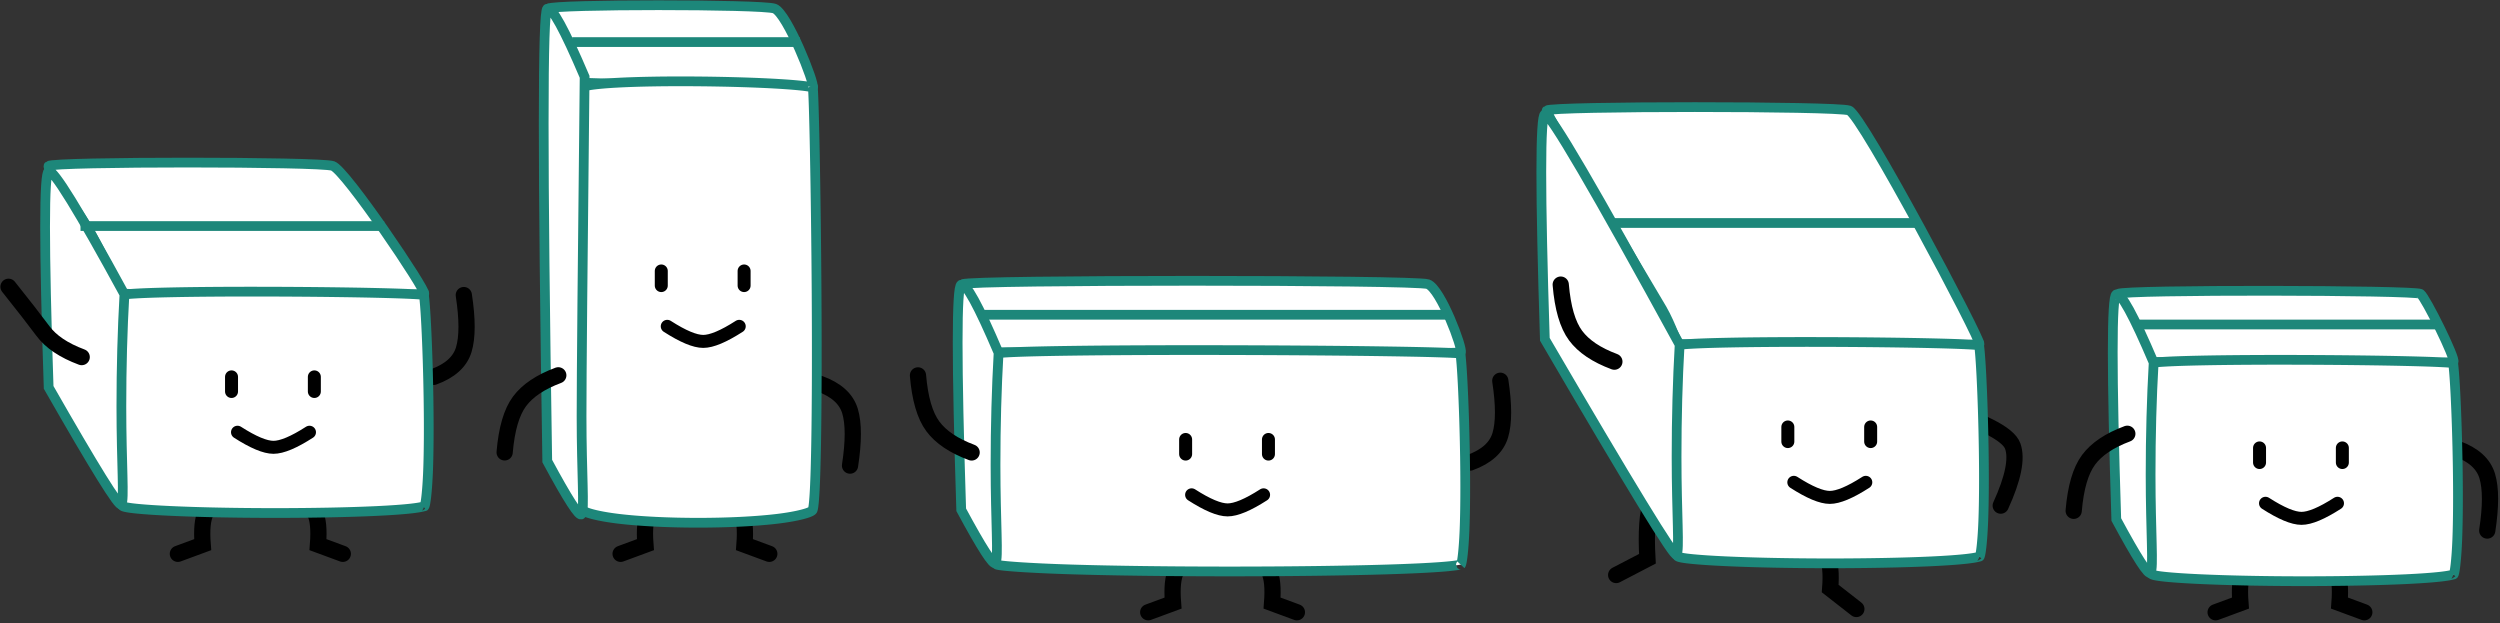 <svg xmlns="http://www.w3.org/2000/svg" viewBox="0 0 770 192"><rect x="0" y="0" width="770" height="192" fill="#333333" stroke="none"/><g fill="none" fill-rule="evenodd"><path fill="#FFF" stroke="#1D877A" stroke-linecap="square" stroke-width="3" d="M755.667 111.49c.822-.879-8.563-19.796-10.14-20.974-1.577-1.178-91.65-1.374-93.136 0-.72.666 2.683 5.223 5.506 10.144 3.003 5.235 4.552 10.83 5.21 10.83 1.277 0 91.737.879 92.56 0z"/><path stroke="#000" stroke-linecap="round" stroke-width="5" d="M756.777 138.21c5.063 1.836 8.161 4.643 9.295 8.419 1.134 3.776 1.134 9.368 0 16.777M697.938 169.44c-3.575 2.25-5.873 4.37-6.895 6.359-1.022 1.988-1.35 5.307-.987 9.955l-7.646 2.822M712.684 169.44c3.574 2.25 5.872 4.37 6.894 6.359 1.022 1.988 1.35 5.307.987 9.955l7.646 2.822"/><path fill="#FFF" stroke="#1D877A" stroke-width="3" d="M755.556 111.827c-.074-.006-.145-.017-.183-.02a67.407 67.407 0 0 0-3.038-.21c-2.562-.134-6.2-.258-10.697-.366-8.762-.21-20.393-.353-32.116-.394-12.285-.043-23.74.028-32.233.21-4.578.1-8.242.23-10.837.388-1.34.082-2.384.172-3.11.267-.355.046-.732.137-.5-.098.167-.168.1.029.043.296-.107.506-.22 1.23-.33 2.148-.224 1.832-.442 4.386-.64 7.487-.4 6.236-.699 14.296-.82 22.244-.13 8.614-.046 16.52.267 22.477.322 6.112.966 10.249 1.39 10.612 1.337 1.144 22.428 2.139 46.755 2.139 11.734 0 23.016-.219 31.52-.623 4.47-.213 8.1-.473 10.715-.773 1.335-.153 2.393-.315 3.147-.482.552-.122.894-.25.82-.173.355-.362.886-4.586 1.13-10.772.236-5.97.276-13.897.14-22.649-.122-7.87-.382-15.968-.708-22.294-.158-3.076-.326-5.618-.492-7.424a38.38 38.38 0 0 0-.223-1.99z"/><path stroke="#000" stroke-linecap="round" stroke-width="4" d="M697.777 155.008c4.819 3.098 8.514 4.646 11.085 4.646 2.572 0 6.267-1.548 11.085-4.646M695.938 137.96v4.5M721.447 137.96v4.5"/><path fill="#FFF" stroke="#1D877A" stroke-linecap="square" stroke-width="3" d="M651.816 90.688c-1.456.626-1.456 23.736 0 69.328 6.395 11.86 9.918 17.316 10.569 16.366.976-1.423 0-12.136 0-30.174 0-12.025.314-23.541.943-34.548-6.218-14.608-10.055-21.598-11.512-20.972z"/><path stroke="#1D877A" stroke-linecap="square" stroke-width="3" d="M658.781 99.946h90.09"/><path stroke="#000" stroke-linecap="round" stroke-width="5" d="M655.218 133.597c-5.509 2.048-9.49 4.724-11.944 8.03-2.453 3.304-3.98 8.539-4.582 15.704"/><g><path fill="#FFF" stroke="#1D877A" stroke-linecap="square" stroke-width="3" d="M449.903 108.49c.822-.879-6.161-19.6-10.14-20.974-3.978-1.374-141.65-1.374-143.136 0-.72.666 2.683 5.223 5.506 10.144 3.003 5.235 4.552 10.83 5.21 10.83 1.278 0 141.737.879 142.56 0z"/><path stroke="#000" stroke-linecap="round" stroke-width="5" d="M452.793 142.464c5.062-1.837 8.16-4.644 9.295-8.42 1.134-3.776 1.134-9.368 0-16.777M369.174 169.44c-3.575 2.25-5.873 4.37-6.895 6.359-1.021 1.988-1.35 5.307-.987 9.955l-7.646 2.822M383.92 169.44c3.575 2.25 5.873 4.37 6.894 6.359 1.022 1.988 1.351 5.307.987 9.955l7.646 2.822"/><path fill="#FFF" stroke="#1D877A" stroke-width="3" d="M449.947 173.953c.356-.38.884-4.598 1.128-10.77.236-5.969.276-13.896.14-22.648-.122-7.87-.382-15.968-.708-22.294-.158-3.076-.326-5.618-.491-7.424a38.57 38.57 0 0 0-.223-1.982c-.24.026-.604-.018-.695-.024a150.856 150.856 0 0 0-4.648-.214c-3.905-.134-9.474-.258-16.376-.366-13.424-.21-31.297-.353-49.314-.394-18.874-.043-36.455.028-49.434.211-7.006.099-12.59.229-16.52.389-2.043.083-3.63.174-4.728.271-.521.046-1.277.176-1-.104.167-.168.1.029.043.296-.107.506-.219 1.23-.33 2.148-.224 1.832-.441 4.386-.64 7.487-.4 6.236-.698 14.296-.819 22.244-.13 8.614-.046 16.52.267 22.477.321 6.112.965 10.249 1.39 10.612.487.417 9.63 1.106 22.908 1.515 13.145.405 30.66.624 48.847.624 18.186 0 35.661-.22 48.73-.624 6.894-.214 12.455-.475 16.413-.777 2.042-.156 3.644-.322 4.774-.495.812-.124 1.406-.286 1.286-.158z"/><path stroke="#000" stroke-linecap="round" stroke-width="4" d="M367.014 152.404c4.818 3.098 8.513 4.647 11.085 4.647 2.571 0 6.266-1.549 11.085-4.647M365.174 135.356v4.5M390.684 135.356v4.5"/><path fill="#FFF" stroke="#1D877A" stroke-linecap="square" stroke-width="3" d="M296.053 87.688c-1.457.626-1.457 23.736 0 69.328 6.395 11.86 9.917 17.316 10.568 16.366.976-1.423 0-12.136 0-30.174 0-12.025.315-23.541.943-34.548-6.218-14.608-10.055-21.598-11.511-20.972z"/><path stroke="#1D877A" stroke-linecap="square" stroke-width="3" d="M303.018 96.946h141.14"/><path stroke="#000" stroke-linecap="round" stroke-width="5" d="M299.262 139.356c-5.508-2.049-9.49-4.725-11.943-8.03-2.454-3.304-3.981-8.54-4.582-15.705"/></g><g><path stroke="#979797" stroke-linecap="square" stroke-width="3" d="M516.281 105.96l-9-20"/><path fill="#FFF" stroke="#1D877A" stroke-linecap="square" stroke-width="3" d="M609.667 105.99c.822-.879-36.162-70.6-40.14-71.974-3.978-1.374-91.65-1.374-93.136 0-.72.666 32.683 56.223 35.506 61.144 3.003 5.235 4.552 10.83 5.21 10.83 1.277 0 91.737.879 92.56 0z"/><path stroke="#000" stroke-linecap="round" stroke-width="5" d="M594.773 124.808c15.385 4.576 23.767 8.77 25.147 12.582 1.38 3.812.147 9.926-3.699 18.343M517.328 143.126c-4.501 3.997-7.395 7.76-8.682 11.29-1.286 3.531-1.7 9.423-1.242 17.677l-9.629 5.01M555.816 164.96c3.575 2.25 5.873 4.37 6.895 6.358 1.022 1.989 1.35 5.307.987 9.956l8.063 6.295"/><path fill="#FFF" stroke="#1D877A" stroke-width="3" d="M609.556 106.327c-.074-.006-.145-.017-.183-.02a67.407 67.407 0 0 0-3.038-.21c-2.562-.134-6.2-.258-10.697-.366-8.762-.21-20.393-.353-32.116-.394-12.285-.043-23.74.028-32.233.21-4.578.1-8.242.23-10.837.388-1.34.082-2.384.172-3.11.267-.355.046-.732.137-.5-.098.167-.168.1.029.043.296-.107.506-.22 1.23-.33 2.148-.224 1.832-.442 4.386-.64 7.487-.4 6.236-.699 14.296-.82 22.244-.13 8.614-.046 16.52.267 22.477.322 6.112.966 10.249 1.39 10.612 1.337 1.144 22.428 2.139 46.755 2.139 11.734 0 23.016-.219 31.52-.623 4.47-.213 8.1-.473 10.715-.773 1.335-.153 2.393-.315 3.147-.482.552-.122.894-.25.82-.173.355-.362.886-4.586 1.13-10.772.236-5.97.276-13.897.14-22.649-.122-7.87-.382-15.968-.708-22.294-.158-3.076-.326-5.618-.492-7.424a38.38 38.38 0 0 0-.223-1.99z"/><path stroke="#000" stroke-linecap="round" stroke-width="4" d="M552.495 148.554c4.818 3.097 8.513 4.646 11.085 4.646 2.572 0 6.267-1.549 11.085-4.646M550.655 131.505v4.5M576.165 131.505v4.5"/><path fill="#FFF" stroke="#1D877A" stroke-linecap="square" stroke-width="3" d="M475.816 35.188c-1.456.626-1.456 23.736 0 69.328 26.395 45.193 39.918 67.316 40.569 66.366.976-1.423 0-12.136 0-30.174 0-12.025.314-23.541.943-34.548-26.218-47.941-40.055-71.598-41.512-70.972z"/><path stroke="#1D877A" stroke-linecap="square" stroke-width="3" d="M497.438 68.683h91"/><path stroke="#000" stroke-linecap="round" stroke-width="5" d="M497.229 111.393c-5.509-2.049-9.49-4.725-11.944-8.03-2.454-3.304-3.981-8.54-4.582-15.705"/></g><g><path fill="#FFF" stroke="#1D877A" stroke-linecap="square" stroke-width="3" d="M130.667 90.49c.822-.879-24.198-38.01-28.177-39.384-3.978-1.375-86.045-1.375-87.531 0-.72.665 9.413 14.451 12.236 19.372C30.198 75.713 37.45 90.49 38.107 90.49c1.277 0 91.737.879 92.56 0z"/><path stroke="#000" stroke-linecap="round" stroke-width="5" d="M133.556 116.078c5.063-1.837 8.161-4.644 9.295-8.42 1.134-3.776 1.134-9.368 0-16.777M70.31 151.44c-3.575 2.25-5.873 4.37-6.894 6.359-1.022 1.988-1.351 5.307-.987 9.955l-7.646 2.822M90.056 151.44c3.575 2.25 5.873 4.37 6.895 6.359 1.021 1.988 1.35 5.307.987 9.955l7.646 2.822"/><path fill="#FFF" stroke="#1D877A" stroke-width="3" d="M130.708 155.956c.356-.363.887-4.587 1.13-10.772.237-5.97.277-13.897.14-22.649-.121-7.87-.381-15.968-.707-22.294-.158-3.076-.326-5.618-.492-7.424a38.38 38.38 0 0 0-.223-1.99c-.074-.006-.145-.017-.182-.02a67.357 67.357 0 0 0-3.037-.21c-2.561-.134-6.198-.258-10.694-.366-8.758-.21-20.384-.353-32.102-.394-12.28-.043-23.73.028-32.221.21-4.576.1-8.238.23-10.832.388-1.339.082-2.383.172-3.11.266-.354.047-.731.138-.499-.097.167-.168.1.029.043.296-.107.506-.219 1.23-.33 2.148-.224 1.832-.441 4.386-.64 7.487-.4 6.236-.699 14.296-.82 22.244-.13 8.614-.046 16.52.268 22.477.321 6.112.965 10.249 1.39 10.612 1.336 1.144 22.418 2.139 46.736 2.139 11.729 0 23.006-.219 31.506-.623 4.468-.213 8.097-.473 10.712-.773 1.334-.153 2.391-.315 3.145-.482.552-.122.894-.249.82-.173z"/><path stroke="#000" stroke-linecap="round" stroke-width="4" d="M73.15 133.127c4.818 3.097 8.513 4.646 11.085 4.646 2.572 0 6.267-1.549 11.085-4.646M71.31 116.078v4.5M96.82 116.078v4.5"/><path fill="#FFF" stroke="#1D877A" stroke-linecap="square" stroke-width="3" d="M14.984 52.746c-1.456.626-1.456 22.82 0 66.578 14.283 24.988 21.75 37.008 22.4 36.058.977-1.423 0-12.136 0-30.174 0-12.025.315-23.541.944-34.548-14.106-25.902-21.887-38.54-23.344-37.914z"/><path stroke="#1D877A" stroke-linecap="square" stroke-width="3" d="M26.299 69.623h90.527"/><path stroke="#000" stroke-linecap="round" stroke-width="5" d="M25.164 109.982c-5.509-2.048-9.49-4.724-11.943-8.03-2.454-3.304-5.988-7.846-10.6-13.627"/></g><g><path stroke="#979797" stroke-linecap="square" stroke-width="3" d="M179.018 93.46l-9-20"/><path fill="#FFF" stroke="#1D877A" stroke-linecap="square" stroke-width="3" d="M250.334 26.929c.823-.879-7.917-22.919-11.803-24.293-3.885-1.374-68.123-1.374-69.61 0-.72.666 2.89 7.103 5.712 12.024 3.003 5.235 4.552 10.83 5.21 10.83 1.278 0 69.668 2.318 70.491 1.439z"/><path stroke="#000" stroke-linecap="round" stroke-width="5" d="M252.514 118.21c5.062 1.836 8.16 4.643 9.295 8.419 1.134 3.776 1.134 9.368 0 16.777M206.674 151.44c-3.575 2.25-5.873 4.37-6.895 6.359-1.021 1.988-1.35 5.307-.987 9.955l-7.646 2.822M221.42 151.44c3.575 2.25 5.873 4.37 6.894 6.359 1.022 1.988 1.351 5.307.987 9.955l7.646 2.822"/><path fill="#FFF" stroke="#1D877A" stroke-width="3" d="M179.375 26.59c-.606 2.486-1.367 32.804-1.556 64.183-.22 36.306.352 63.638 1.552 66.224.377.81 4.643 2.017 11.245 2.8 6.609.785 15.35 1.21 24.413 1.21 9.062 0 17.772-.425 24.322-1.21 6.483-.775 10.655-1.98 10.943-2.715 1.02-2.608 1.445-29.717 1.216-66.786-.19-30.754-.84-62.624-1.214-63.806.19.495.113.46.052.444-.5-.127-1.255-.26-2.237-.388-1.96-.257-4.76-.497-8.225-.706-6.776-.41-15.779-.688-24.854-.768-9.508-.083-18.372.055-24.935.41-3.52.191-6.33.442-8.303.746-.989.153-1.75.317-2.253.482-.16.052-.228.084-.196-.048zm-.03.072c.01-.04.03-.098.061-.175a.821.821 0 0 0-.03.103z"/><path stroke="#000" stroke-linecap="round" stroke-width="4" d="M205.514 100.508c4.818 3.098 8.513 4.646 11.085 4.646 2.571 0 6.266-1.548 11.085-4.646M203.674 83.46v4.5M229.184 83.46v4.5"/><path fill="#FFF" stroke="#1D877A" stroke-linecap="square" stroke-width="3" d="M168.553 2.688c-1.457.626-1.457 47.069 0 139.328 6.395 11.86 9.917 17.316 10.568 16.366.976-1.423 0-12.136 0-30.174 0-12.025.315-46.874.943-104.548-6.218-14.608-10.055-21.598-11.511-20.972z"/><path stroke="#1D877A" stroke-linecap="square" stroke-width="3" d="M177.742 12.96h67.103"/><path stroke="#000" stroke-linecap="round" stroke-width="5" d="M171.954 115.597c-5.508 2.048-9.49 4.724-11.943 8.03-2.454 3.304-3.981 8.539-4.582 15.704"/></g></g></svg>
